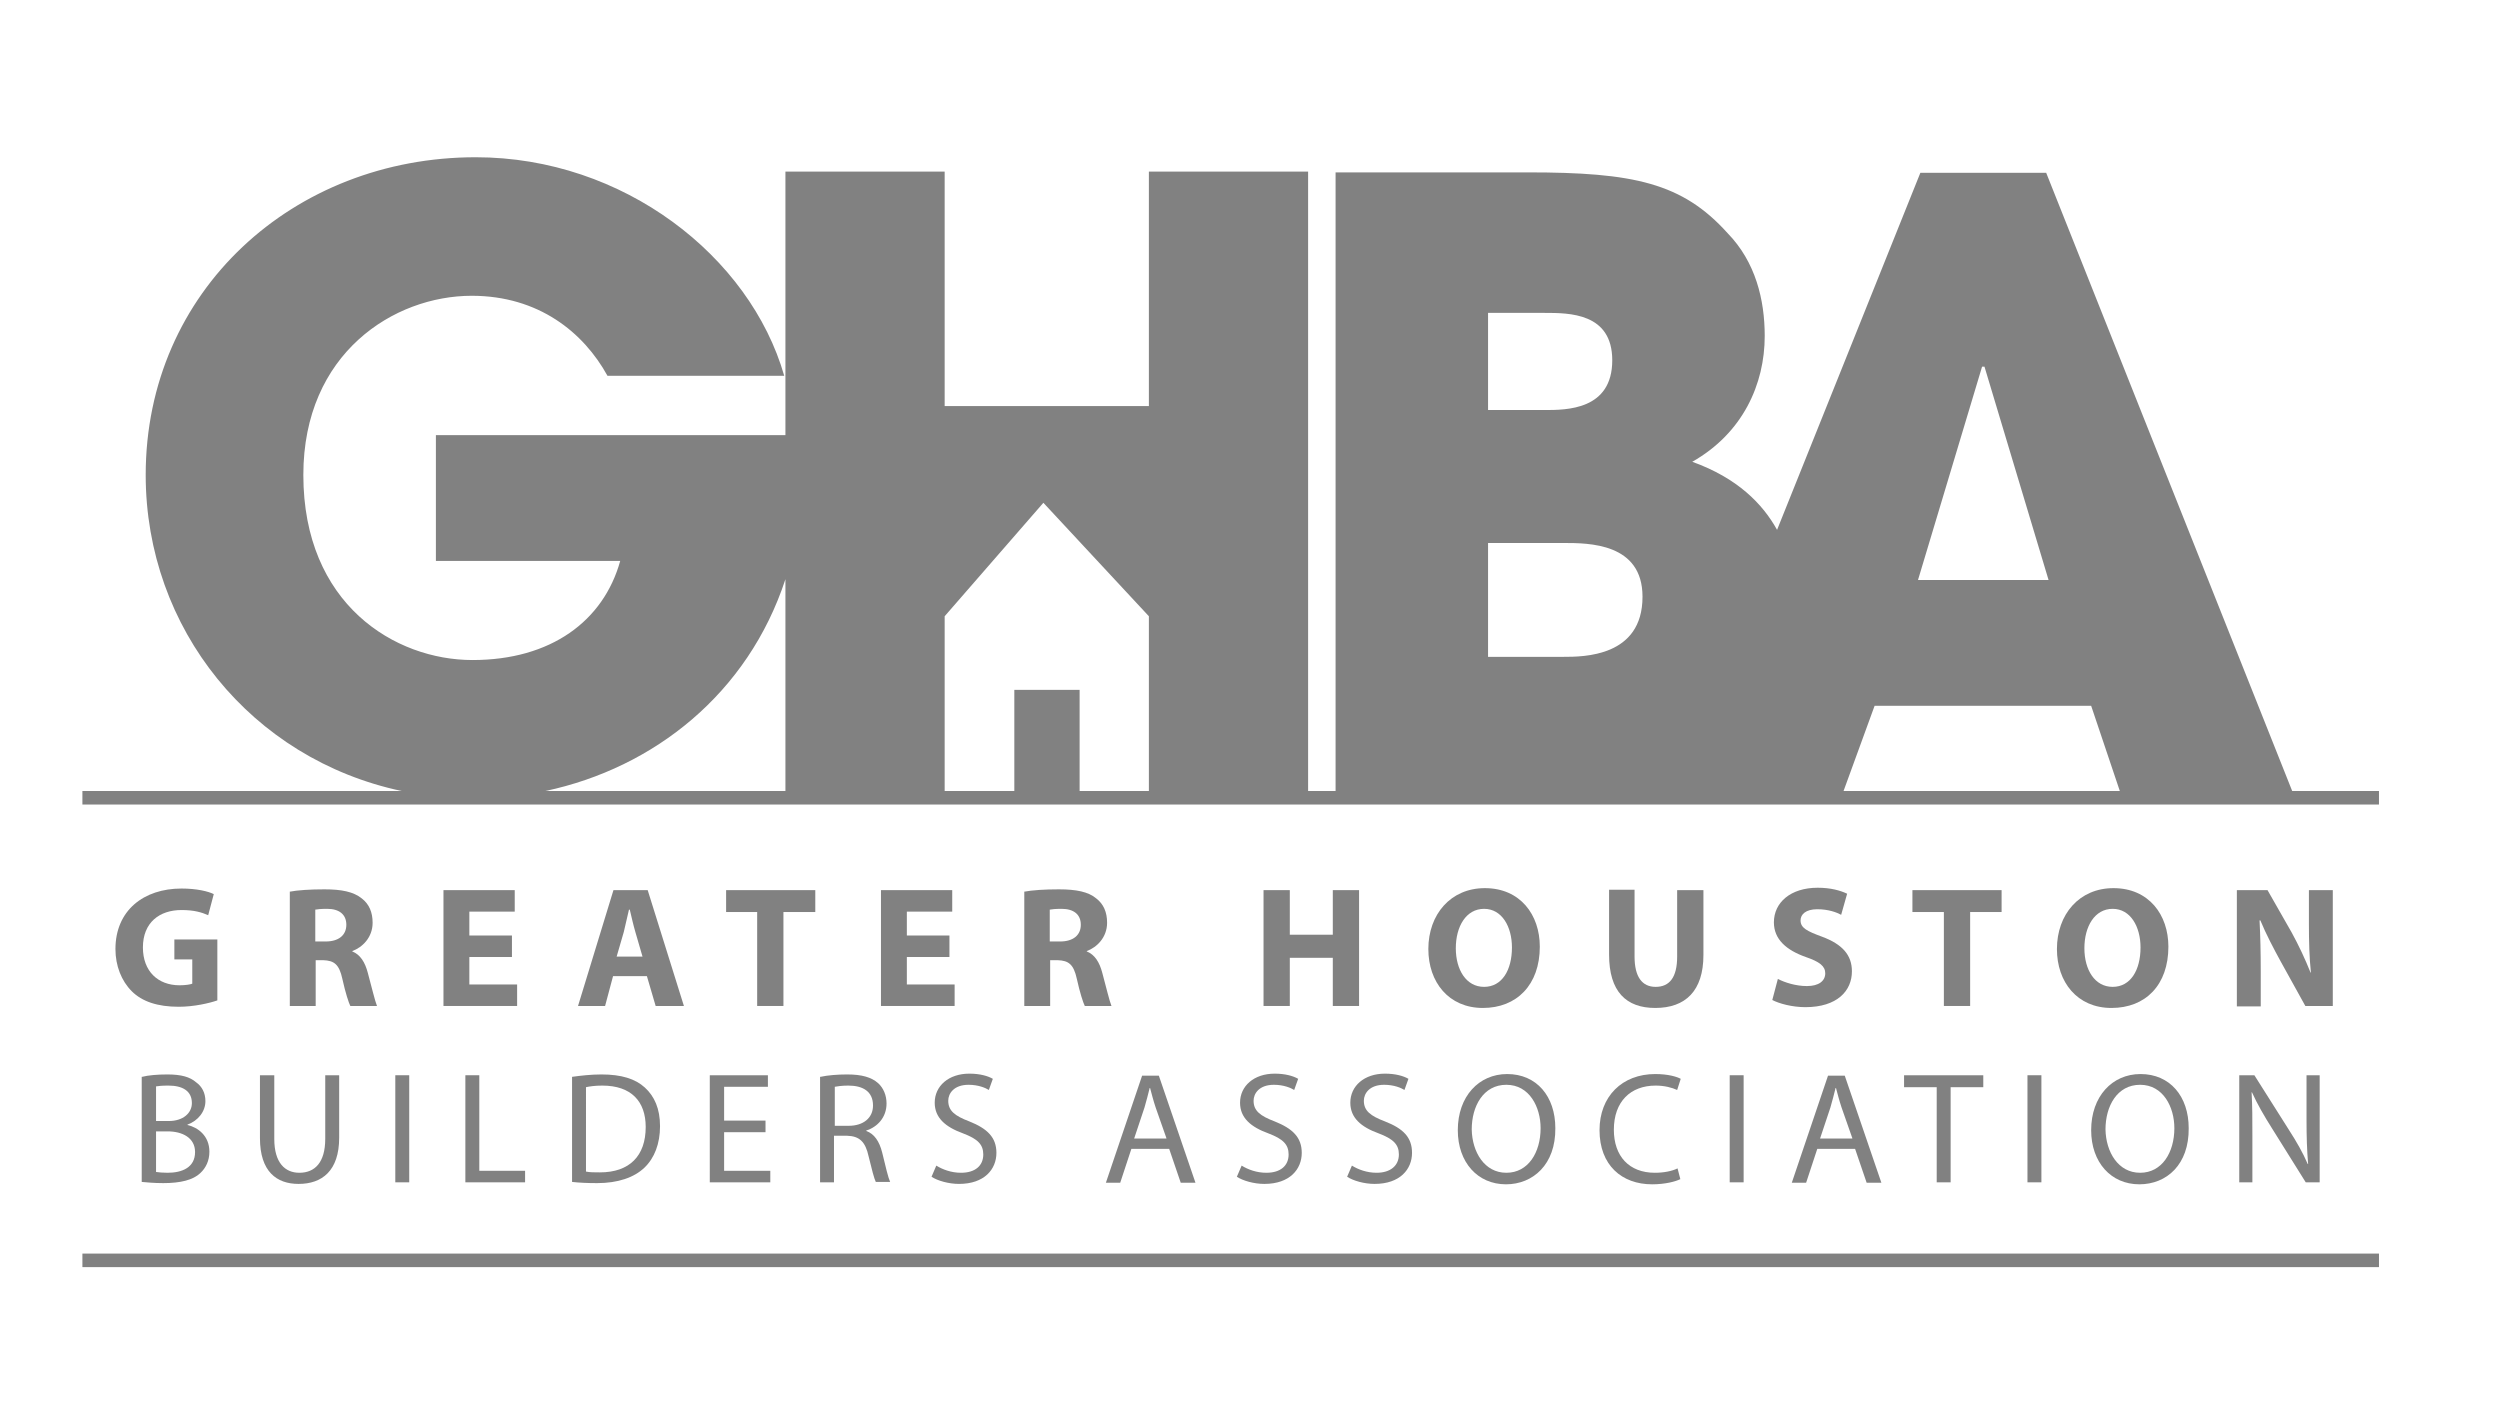 <?xml version="1.0" encoding="UTF-8"?> <svg xmlns="http://www.w3.org/2000/svg" version="1.2" viewBox="0 0 628 354" width="628" height="354"><title>New-ghba2-svg</title><style> .s0 { opacity: .7;fill: #000000 } </style><g id="Layer" style="opacity: .7"><path id="Layer" fill-rule="evenodd" class="s0" d="m597.6 198.7v3.4h-576.9v-3.4h80.2c-37.7-8-64.3-40.7-64.3-79.4 0-46.3 37.2-79.8 82.9-79.8 37.1 0 68.9 24.9 77.5 54.9h-44.4c-6-10.9-17.3-20.1-34.1-20.1-19.5 0-42.3 14.4-42.3 45 0 32.5 23 46.5 42.5 46.5 19.7 0 32.9-9.8 37.1-24.9h-46.3v-31.6h87.8v-66.2h40v58.9h51.3v-58.9h40v155.6h6.9v-155.4h48.3c26.5 0 38.8 2.6 50.2 15.3 7 7.2 9.3 16.7 9.3 25.8 0 12.1-5.5 24.4-18.2 31.6 11.4 4.1 17.7 10.6 21.3 17.1l36-89.7h31.6l61.8 155.3zm-115.8-53h32.8l-16.1-53.6h-0.6zm-89.1-9.3h-18.9v28.6h18.9c5.1 0 19.9 0 19.9-15.1 0-13.5-13.5-13.5-19.9-13.5zm-18.9-33.4h14.2c5.5 0 17 0 17-12.5 0-11.9-10.8-11.9-17-11.9h-14.2zm89.3 95.7h69.4l-7.2-21.4h-54.4zm-225.8-43.9v43.9h17.5v-25.4h16.4v25.4h17.4v-43.9l-26.5-28.5zm-100.3 43.9h60.3v-53.2c-9.4 28.7-33 47.4-60.3 53.2z"></path><path id="Layer" class="s0" d="m20.7 314.9h576.9v3.4h-576.9z"></path><path id="Layer" class="s0" d="m45.6 228.6c3.2 0 5.1 0.6 6.7 1.3l1.4-5.3c-1.4-0.7-4.3-1.4-8.1-1.4-9.5 0-16.6 5.5-16.6 15.2 0 4.2 1.5 8 4.1 10.6 2.6 2.6 6.5 3.9 11.8 3.9 3.8 0 7.7-0.9 9.7-1.6v-15.3h-10.8v5h4.5v6.1c-0.5 0.2-1.7 0.4-3.2 0.4-5.4 0-9.2-3.5-9.2-9.5 0-6.3 4.2-9.4 9.7-9.4z"></path><path id="Layer" fill-rule="evenodd" class="s0" d="m88.5 238.9v0.1c2 0.8 3.2 2.7 3.9 5.4 0.9 3.3 1.8 7.1 2.3 8.3h-6.7c-0.4-0.8-1.2-3.2-2-6.8-0.8-3.7-2.1-4.6-4.8-4.7h-1.9v11.5h-6.5v-28.7h-0.1c2.1-0.4 5.2-0.6 8.8-0.6 4.3 0 7.3 0.6 9.4 2.3 1.8 1.4 2.7 3.4 2.7 6.1 0 3.7-2.6 6.2-5.1 7.1zm-1.5-6.6c0-2.6-1.8-4-4.8-4-1.6 0-2.5 0.1-3 0.2v8h2.6c3.3 0 5.2-1.6 5.2-4.2z"></path><path id="Layer" class="s0" d="m129.3 229v-5.4h-17.9v29.1h18.5v-5.4h-12v-6.9h10.7v-5.4h-10.7v-6z"></path><path id="Layer" fill-rule="evenodd" class="s0" d="m152 252.7h-6.8l8.9-29.1h8.6l9.1 29.1h-7.1l-2.2-7.5h-8.5zm2.9-12.4h6.5l-1.8-6.2c-0.5-1.7-1-3.9-1.4-5.6h-0.2c-0.4 1.7-0.9 3.9-1.3 5.6z"></path><path id="Layer" class="s0" d="m196.8 252.7v-23.6h8v-5.5h-22.4v5.5h7.8v23.6z"></path><path id="Layer" class="s0" d="m239.2 229v-5.4h-17.9v29.1h18.5v-5.4h-12v-6.9h10.7v-5.4h-10.7v-6z"></path><path id="Layer" fill-rule="evenodd" class="s0" d="m273 238.9v0.1c2 0.8 3.2 2.7 3.9 5.4 0.9 3.3 1.8 7.1 2.3 8.3h-6.7c-0.4-0.8-1.2-3.2-2-6.8-0.8-3.7-2.1-4.6-4.8-4.7h-1.9v11.5h-6.5v-28.7h-0.1c2.1-0.4 5.2-0.6 8.8-0.6 4.3 0 7.4 0.6 9.4 2.3 1.8 1.4 2.7 3.4 2.7 6.1 0 3.7-2.6 6.2-5.1 7.1zm-1.5-6.6c0-2.6-1.8-4-4.8-4-1.6 0-2.5 0.1-3 0.2v8h2.6c3.3 0 5.2-1.6 5.2-4.2z"></path><path id="Layer" class="s0" d="m317.4 223.6v29.1h6.6v-12.1h10.8v12.1h6.6v-29.1h-6.6v11.2h-10.8v-11.2z"></path><path id="Layer" fill-rule="evenodd" class="s0" d="m386.8 237.8c0 9.6-5.8 15.4-14.3 15.4-8.6 0-13.7-6.5-13.7-14.8 0-8.7 5.6-15.3 14.2-15.3 8.9 0 13.8 6.7 13.8 14.7zm-7 0.2c0-5.2-2.5-9.7-7-9.7-4.5 0-7.1 4.4-7.1 9.9 0 5.4 2.6 9.7 7.1 9.7 4.5 0 7-4.2 7-9.9z"></path><path id="Layer" class="s0" d="m410.6 223.5h-6.4v16.3c0 9.3 4.3 13.4 11.6 13.4 7.6 0 12.1-4.3 12.1-13.3v-16.3h-6.6v16.7c0 5.2-1.9 7.6-5.4 7.6-3.4 0-5.3-2.5-5.3-7.6v-16.8z"></path><path id="Layer" class="s0" d="m453.9 247.7c-2.8 0-5.6-0.9-7.3-1.8l-1.4 5.3c1.7 0.9 5 1.8 8.3 1.8 8 0 11.7-4.1 11.7-9 0-4.1-2.4-6.8-7.5-8.7-3.8-1.4-5.4-2.2-5.4-4.1 0-1.5 1.3-2.8 4.2-2.8 2.8 0 4.9 0.8 6 1.4l1.5-5.3c-1.7-0.8-4.1-1.5-7.4-1.5-6.8 0-11 3.7-11 8.7 0 4.3 3.2 7 8 8.7 3.5 1.2 4.9 2.3 4.9 4.1 0 1.9-1.6 3.2-4.6 3.2z"></path><path id="Layer" class="s0" d="m494.9 252.7v-23.6h7.9v-5.5h-22.4v5.5h7.9v23.6z"></path><path id="Layer" fill-rule="evenodd" class="s0" d="m544.7 237.8c0 9.6-5.7 15.4-14.3 15.4-8.6 0-13.7-6.5-13.7-14.8 0-8.7 5.6-15.3 14.2-15.3 8.9 0 13.8 6.7 13.8 14.7zm-7 0.2c0-5.2-2.5-9.7-7-9.7-4.5 0-7.1 4.4-7.1 9.9 0 5.4 2.6 9.7 7.1 9.7 4.5 0 7-4.2 7-9.9z"></path><path id="Layer" class="s0" d="m575.7 234.3l-6.1-10.7h-7.7v29.1 0.1h6v-8.8c0-4.8-0.1-8.9-0.3-12.8h0.2c1.4 3.4 3.4 7.2 5.1 10.3l6.2 11.2h6.9v-29.1h-6v8.5c0 4.4 0.1 8.4 0.5 12.2h-0.1c-1.3-3.3-3-6.9-4.7-10z"></path><path id="Layer" fill-rule="evenodd" class="s0" d="m47.1 282.5v0.1c2.6 0.6 5.5 2.7 5.5 6.7 0 2.3-0.9 4.1-2.3 5.4-1.8 1.7-4.9 2.5-9.3 2.5-2.4 0-4.2-0.2-5.4-0.3v-26.4h0.1c1.5-0.4 3.9-0.6 6.3-0.6 3.5 0 5.7 0.6 7.3 2 1.4 1 2.3 2.6 2.3 4.7 0 2.6-1.8 4.9-4.5 5.9zm-5 1.7h-2.9v10.2c0.7 0.1 1.7 0.2 2.9 0.2 3.6 0 6.9-1.3 6.9-5.2 0-3.6-3.2-5.2-6.9-5.2zm6.1-7.1c0-3.1-2.4-4.4-5.9-4.4-1.6 0-2.5 0.1-3.1 0.2v8.7h3.2c3.6 0 5.8-2 5.8-4.5z"></path><path id="Layer" class="s0" d="m65.3 270.1v15.8c0 8.4 4.2 11.5 9.7 11.5 5.9 0 10.2-3.3 10.2-11.6v-15.7h-3.5v16c0 5.9-2.6 8.5-6.5 8.5-3.6 0-6.3-2.5-6.3-8.5v-16z"></path><path id="Layer" class="s0" d="m99.3 270.1h3.5v26.9h-3.5z"></path><path id="Layer" class="s0" d="m116.9 270.1v26.9h15v-2.9h-11.5v-24z"></path><path id="Layer" fill-rule="evenodd" class="s0" d="m143.7 270.5c2.2-0.3 4.7-0.6 7.4-0.6 5 0 8.5 1.1 10.9 3.3 2.4 2.2 3.8 5.3 3.8 9.7 0 4.4-1.4 8-3.9 10.4-2.6 2.5-6.7 3.9-11.9 3.9-2.5 0-4.5-0.1-6.3-0.3zm3.5 23.8c0.9 0.2 2.2 0.2 3.5 0.2 7.4 0 11.5-4.1 11.5-11.4 0-6.4-3.6-10.4-10.9-10.4-1.8 0-3.2 0.2-4.1 0.4z"></path><path id="Layer" class="s0" d="m178.3 297h15.2v-2.9h-11.6v-9.7h10.4v-2.9h-10.4v-8.5h11v-2.9h-14.6z"></path><path id="Layer" fill-rule="evenodd" class="s0" d="m220.6 272.1c1.3 1.2 2.1 3 2.1 5.1 0 3.5-2.3 5.9-5.1 6.8v0.1c2 0.7 3.3 2.6 4 5.4 0.9 3.7 1.5 6.3 2 7.4h-3.6c-0.4-0.8-1-3.1-1.8-6.4-0.8-3.7-2.3-5.1-5.4-5.2h-3.3v11.7h-3.5v-26.5h0.1c1.8-0.4 4.3-0.6 6.7-0.6 3.7 0 6.1 0.7 7.8 2.2zm-1.3 5.6c0-3.5-2.5-5-6.2-5-1.7 0-2.8 0.2-3.4 0.3v9.8h3.5c3.7 0 6.1-2 6.1-5.1z"></path><path id="Layer" class="s0" d="m243.3 272.5c2.5 0 4.3 0.8 5.1 1.3l1-2.8c-1.2-0.7-3.2-1.3-5.9-1.3-5.2 0-8.7 3.1-8.7 7.3 0 3.8 2.7 6.1 7.1 7.7 3.7 1.4 5.1 2.8 5.1 5.3 0 2.8-2 4.6-5.6 4.6-2.4 0-4.6-0.8-6.2-1.8l-1.2 2.8c1.5 1 4.3 1.8 6.9 1.8 6.4 0 9.4-3.7 9.4-7.8 0-3.9-2.3-6.1-6.8-7.9-3.7-1.4-5.3-2.7-5.3-5.2 0-1.8 1.4-4 5.1-4z"></path><path id="Layer" fill-rule="evenodd" class="s0" d="m281.4 297.1h-3.6l9.1-26.9h4.2l9.2 26.9h-3.7l-2.9-8.5h-9.5zm3.5-11.1h8.1v-0.1l-2.7-7.7c-0.6-1.8-1-3.4-1.4-4.9h-0.1c-0.4 1.6-0.8 3.2-1.3 4.9z"></path><path id="Layer" class="s0" d="m318.1 294.6c-2.4 0-4.6-0.8-6.2-1.8l-1.2 2.8c1.5 1 4.3 1.8 6.9 1.8 6.4 0 9.4-3.7 9.4-7.8 0-3.9-2.3-6.1-6.8-7.9-3.7-1.4-5.3-2.7-5.3-5.2 0-1.8 1.4-4 5.1-4 2.5 0 4.3 0.8 5.1 1.3l1-2.8c-1.2-0.7-3.2-1.3-5.9-1.3-5.2 0-8.7 3.1-8.7 7.3 0 3.8 2.7 6.1 7.1 7.7 3.7 1.4 5.1 2.8 5.1 5.3 0 2.8-2 4.6-5.6 4.6z"></path><path id="Layer" class="s0" d="m347.7 272.5c2.5 0 4.3 0.8 5.1 1.3l1-2.8c-1.2-0.7-3.2-1.3-5.9-1.3-5.2 0-8.7 3.1-8.7 7.3 0 3.8 2.7 6.1 7.1 7.7 3.7 1.4 5.1 2.8 5.1 5.3 0 2.8-2.1 4.6-5.6 4.6-2.4 0-4.6-0.8-6.2-1.8l-1.2 2.8c1.5 1 4.3 1.8 6.9 1.8 6.4 0 9.4-3.7 9.4-7.8 0-3.9-2.2-6.1-6.8-7.9-3.7-1.4-5.3-2.7-5.3-5.2 0-1.8 1.4-4 5.1-4z"></path><path id="Layer" fill-rule="evenodd" class="s0" d="m378.6 269.8c7.4 0 12.1 5.6 12.1 13.6 0.1 9.1-5.6 14.1-12.4 14.1-7.1 0-12.1-5.5-12.1-13.6 0-8.5 5.3-14.1 12.4-14.1zm-0.2 2.7c-5.8 0-8.7 5.4-8.7 11.2 0.1 5.7 3.2 10.9 8.7 10.9 5.5 0 8.6-5.1 8.6-11.2 0-5.3-2.8-10.9-8.6-10.9z"></path><path id="Layer" class="s0" d="m415 297.5c3.3 0 5.9-0.7 7.1-1.3l-0.7-2.7c-1.4 0.7-3.5 1.1-5.7 1.1-6.5 0-10.3-4.2-10.3-10.8 0-7.1 4.2-11.1 10.5-11.1 2.2 0 4.1 0.5 5.4 1.1l0.9-2.8c-0.9-0.5-3.1-1.2-6.4-1.2-8.3 0-14 5.6-14 14.1 0 8.8 5.6 13.6 13.2 13.6z"></path><path id="Layer" class="s0" d="m434.5 270.1h3.5v26.9h-3.5z"></path><path id="Layer" fill-rule="evenodd" class="s0" d="m459.2 270.2h4.2l9.2 26.9h-3.7l-2.9-8.5h-9.5l-2.8 8.5h-3.6zm0.6 8l-2.6 7.8h8.1v-0.1l-2.7-7.7c-0.6-1.8-1-3.4-1.4-4.9h-0.1c-0.4 1.6-0.8 3.2-1.3 4.9z"></path><path id="Layer" class="s0" d="m478.3 273.1h8.2v23.9h3.5v-23.9h8.2v-3h-19.9z"></path><path id="Layer" class="s0" d="m509.3 270.1h3.5v26.9h-3.5z"></path><path id="Layer" fill-rule="evenodd" class="s0" d="m537.7 269.8c7.4 0 12.1 5.6 12.1 13.6 0.1 9.1-5.5 14.1-12.4 14.1-7.1 0-12.1-5.5-12.1-13.6 0-8.5 5.3-14.1 12.4-14.1zm-0.1 2.7c-5.8 0-8.7 5.4-8.7 11.2 0.1 5.7 3.2 10.9 8.7 10.9 5.5 0 8.6-5.1 8.6-11.2 0-5.3-2.8-10.9-8.6-10.9z"></path><path id="Layer" class="s0" d="m570.7 283.4l8.5 13.6h3.5v-26.9h-3.3v11.3c0 4.1 0.1 7.4 0.4 11h-0.1c-1.2-2.8-2.8-5.6-4.8-8.7l-8.6-13.6h-3.8v26.9h3.3v-11.5c0-4.5 0-7.7-0.2-11.1h0.1c1.3 2.9 3.1 6 5 9z"></path></g></svg> 